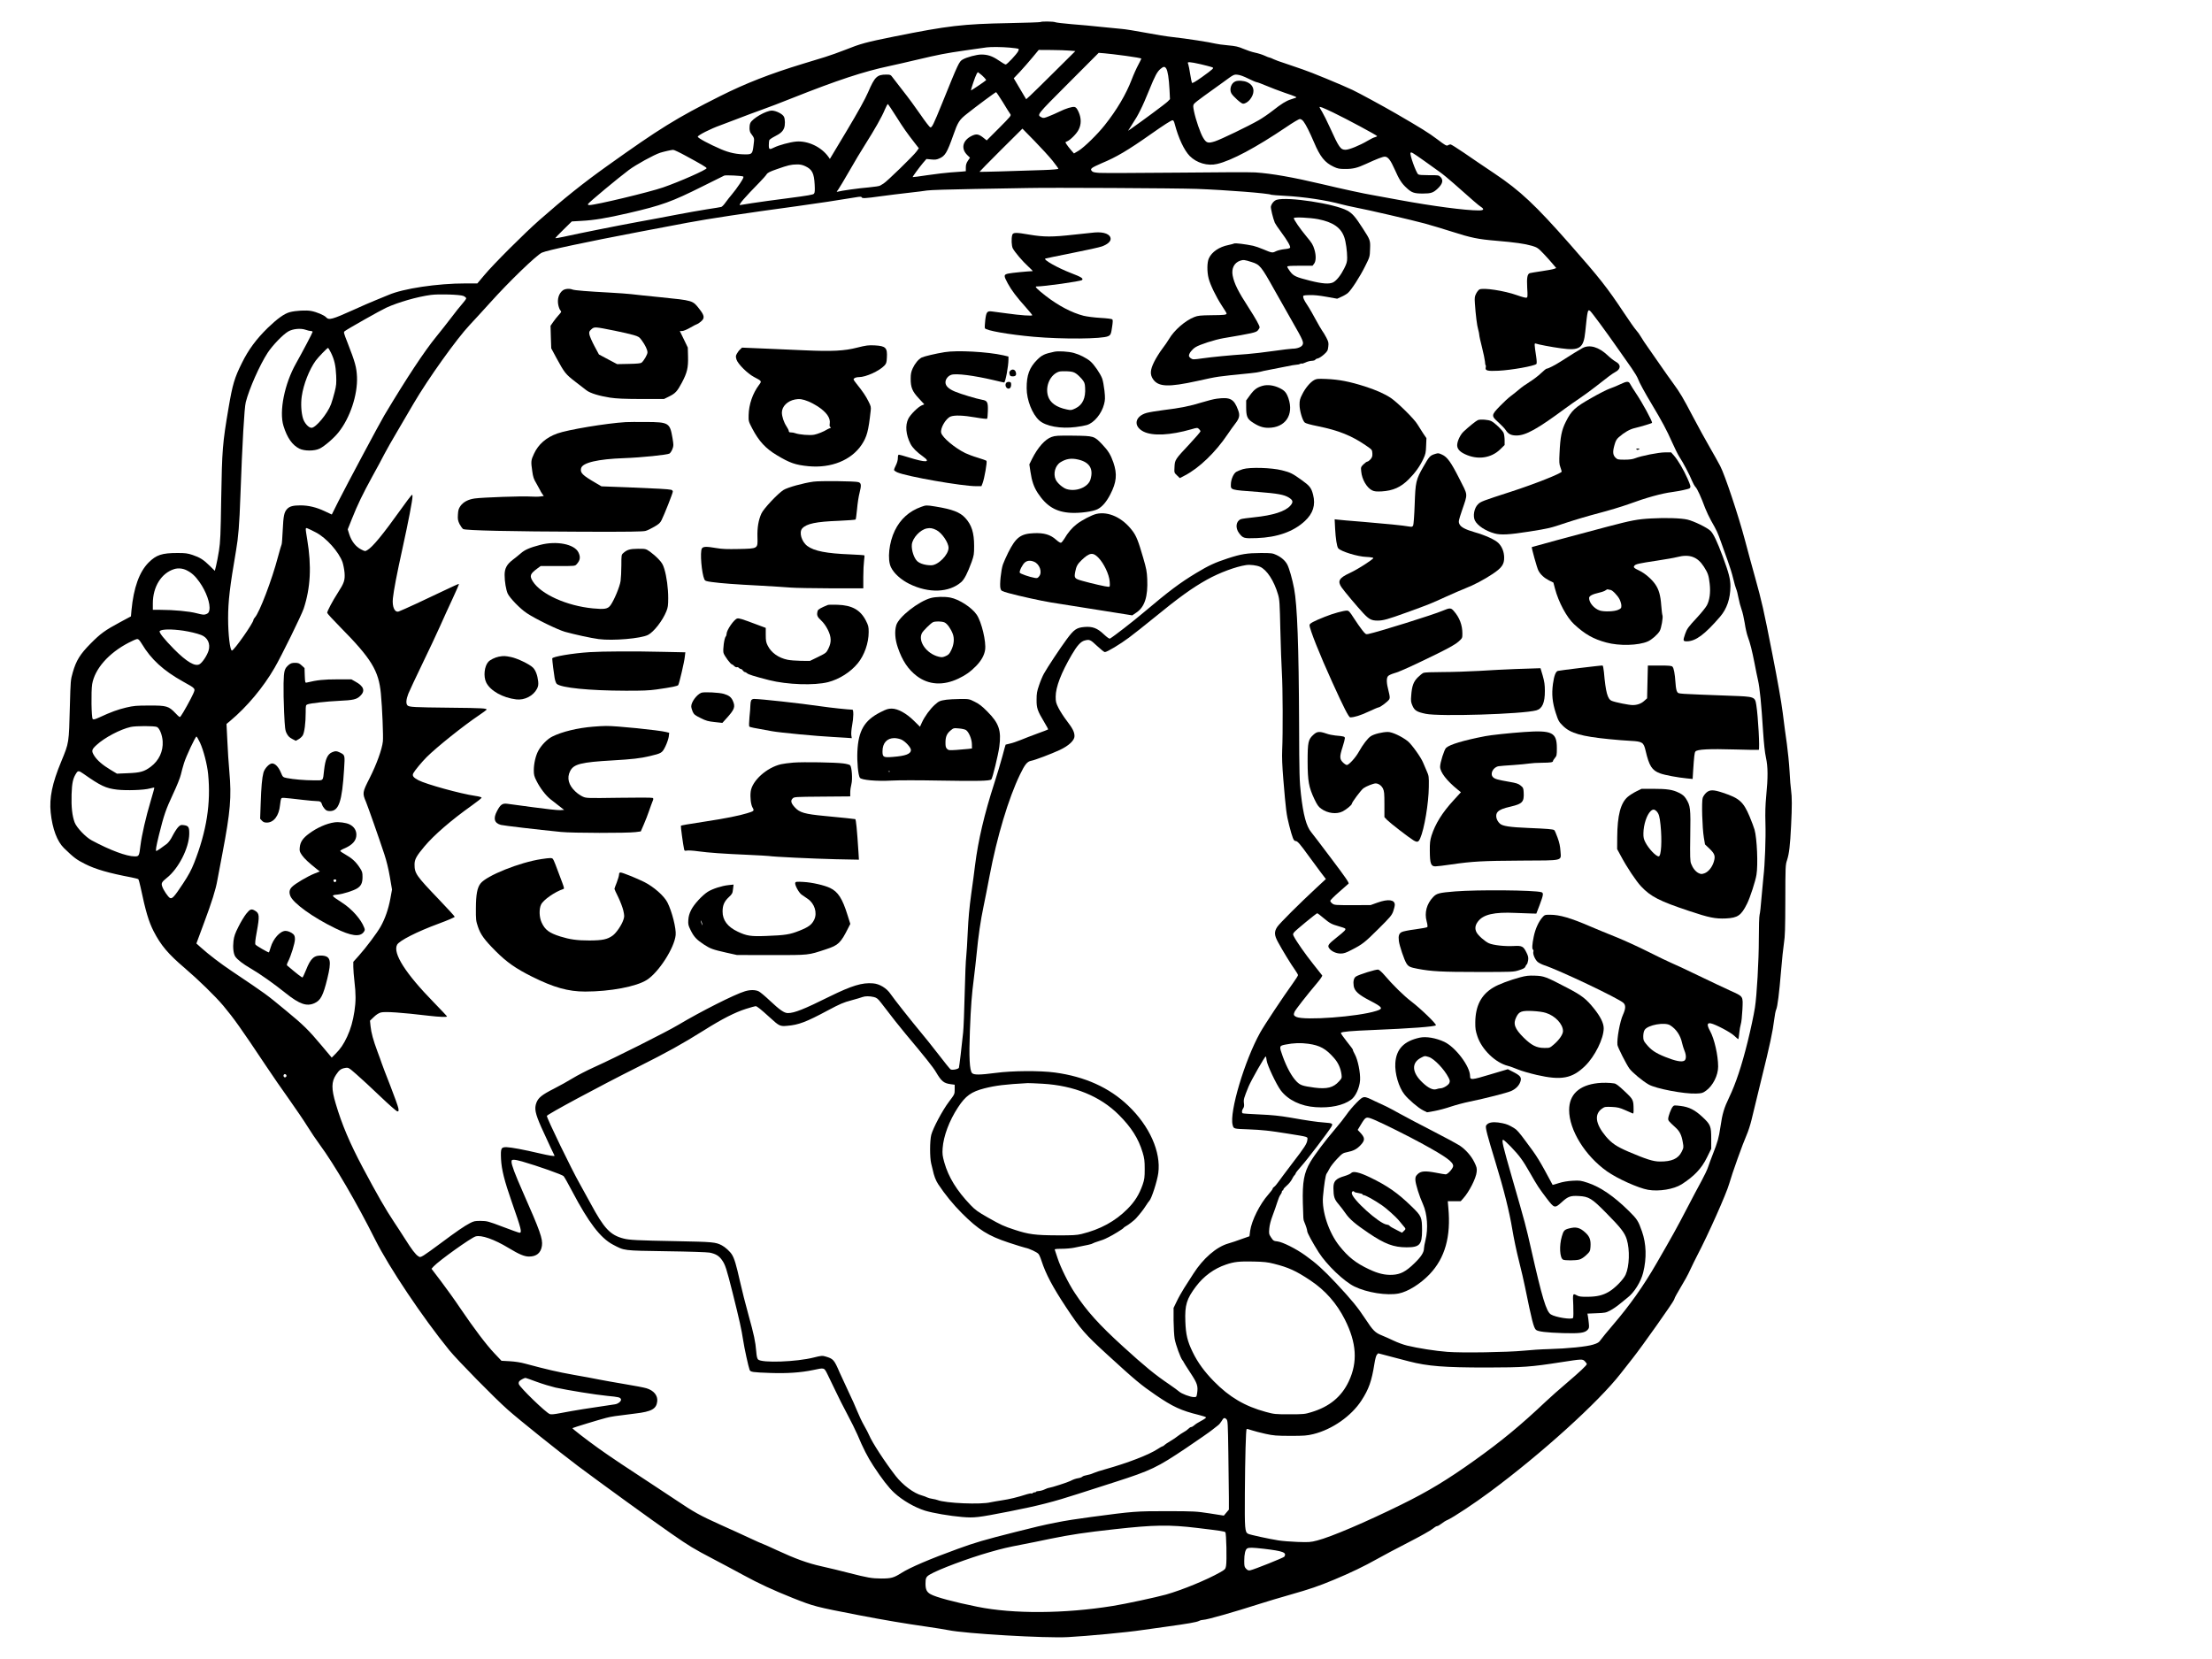<?xml version="1.0" encoding="UTF-8" standalone="yes"?>
<svg version="1.0" xmlns="http://www.w3.org/2000/svg" width="2160pt" height="1620pt" viewBox="0 0 2880 2160" preserveAspectRatio="xMidYMid meet">
  <g transform="translate(0,2160) scale(0.1,-0.1)" fill="#000000" stroke="none">
    <path d="M13547 21313 c-4 -3 -188 -10 -409 -14 -602 -11 -796 -34 -1493 -174
-371 -75 -439 -93 -641 -174 -82 -32 -201 -75 -264 -94 -63 -20 -191 -59 -285
-87 -430 -131 -745 -254 -1080 -422 -568 -285 -787 -421 -1470 -909 -310 -221
-561 -422 -885 -707 -194 -171 -596 -572 -715 -715 l-90 -107 -151 0 c-369 0
-812 -66 -1008 -151 -39 -17 -114 -48 -168 -69 -53 -21 -182 -77 -287 -125
-277 -125 -319 -136 -355 -96 -24 27 -124 69 -193 82 -66 13 -203 5 -279 -15
-72 -19 -161 -83 -288 -205 -148 -145 -251 -283 -336 -456 -97 -195 -122 -279
-174 -585 -79 -465 -85 -544 -96 -1190 -7 -467 -11 -552 -29 -670 -12 -74 -29
-164 -38 -198 l-16 -64 -66 65 c-81 80 -129 110 -225 142 -63 21 -93 25 -194
25 -204 0 -276 -24 -377 -124 -121 -122 -195 -327 -223 -621 l-7 -80 -140 -75
c-199 -107 -255 -148 -385 -279 -137 -138 -188 -221 -232 -374 -29 -100 -29
-110 -38 -437 -13 -496 -10 -475 -113 -726 -118 -284 -156 -472 -137 -662 22
-213 84 -377 173 -464 131 -127 164 -151 275 -207 136 -69 310 -119 606 -175
44 -9 83 -19 87 -23 5 -5 18 -51 29 -103 67 -318 106 -448 170 -574 94 -183
189 -296 404 -479 179 -153 399 -367 504 -492 134 -160 234 -300 547 -770 84
-126 224 -330 312 -452 87 -123 194 -280 237 -350 44 -71 114 -175 157 -233
193 -262 486 -764 724 -1240 182 -363 617 -1012 965 -1440 109 -133 592 -625
761 -774 151 -134 663 -544 915 -734 279 -209 970 -710 1208 -875 249 -173
295 -200 558 -338 117 -61 290 -154 384 -205 203 -111 391 -198 644 -299 283
-112 293 -114 865 -225 321 -62 606 -110 881 -149 116 -17 242 -37 280 -45
219 -46 1269 -107 1559 -91 248 13 786 64 960 91 55 8 197 28 315 44 289 40
400 59 432 76 15 8 40 14 55 14 46 0 400 101 740 210 83 27 255 78 381 114
274 78 376 113 585 200 209 87 392 175 557 268 74 42 257 139 407 216 149 76
291 156 314 176 24 20 50 36 59 36 10 0 35 14 56 31 22 18 59 41 84 51 70 31
352 217 549 364 671 497 1411 1167 1701 1539 47 61 118 151 157 200 122 154
532 734 539 762 4 15 19 47 34 72 117 198 144 247 180 326 23 50 62 128 86
175 144 274 383 811 419 940 36 129 178 525 225 630 21 47 50 137 65 200 15
63 73 304 130 535 108 435 146 613 166 775 6 52 17 109 25 126 18 41 39 210
64 510 11 137 28 296 37 354 14 86 17 186 18 560 1 441 1 457 23 523 27 85 39
184 52 447 13 253 12 376 0 460 -6 36 -15 148 -20 250 -6 102 -22 262 -35 355
-14 94 -38 276 -54 406 -20 155 -67 420 -136 770 -114 581 -134 668 -225 996
-34 120 -92 335 -130 478 -85 321 -263 855 -323 968 -23 45 -86 156 -138 247
-53 91 -148 265 -213 388 -136 259 -170 317 -263 444 -38 51 -109 152 -158
223 -49 72 -121 175 -160 230 -40 55 -85 123 -100 150 -16 28 -43 66 -61 85
-18 19 -91 123 -162 230 -217 327 -316 452 -697 885 -457 519 -651 701 -988
927 -133 89 -312 210 -398 270 -87 59 -164 108 -173 108 -9 0 -25 -5 -35 -12
-16 -10 -35 0 -137 78 -111 84 -218 150 -539 336 -171 99 -483 268 -565 307
-137 65 -549 235 -645 266 -55 18 -111 37 -125 43 -14 6 -68 24 -120 41 -52
16 -114 39 -137 50 -23 12 -47 21 -52 21 -6 0 -35 11 -65 25 -30 14 -87 32
-127 40 -39 8 -107 31 -151 50 -66 28 -99 36 -201 45 -67 6 -140 16 -162 22
-69 18 -393 68 -545 84 -80 8 -246 35 -370 59 -124 23 -263 46 -310 49 -47 4
-166 16 -265 26 -99 11 -270 27 -379 35 -110 9 -208 21 -217 26 -20 10 -182
13 -192 2z m-399 -333 c56 -5 107 -12 112 -15 6 -4 4 -17 -4 -33 -20 -39 -145
-172 -162 -172 -7 0 -49 24 -92 54 -82 56 -143 76 -226 76 -60 0 -191 -35
-242 -65 -47 -28 -55 -44 -264 -561 -118 -291 -136 -326 -157 -322 -10 2 -67
76 -127 164 -61 89 -165 231 -232 315 -66 85 -129 166 -140 181 -17 24 -25 27
-74 27 -121 0 -151 -29 -237 -229 -41 -94 -125 -246 -278 -502 l-220 -367 -19
27 c-92 129 -267 212 -421 199 -78 -7 -225 -47 -285 -77 -61 -31 -70 -28 -70
29 0 27 3 57 6 66 4 9 36 31 73 50 72 36 104 65 120 108 15 38 14 116 -2 147
-18 37 -103 79 -157 80 -77 0 -255 -103 -281 -162 -16 -39 -13 -106 5 -131 51
-70 49 -61 37 -159 -13 -109 -20 -118 -102 -118 -114 0 -211 20 -319 66 -154
66 -305 147 -305 164 0 19 170 105 295 149 52 19 160 60 240 91 80 31 213 81
295 110 83 29 263 98 400 153 587 233 926 345 1264 417 80 17 237 53 350 80
306 72 373 85 641 124 135 19 259 37 275 39 59 8 202 6 303 -3z m780 -39 l73
-6 -268 -266 c-147 -146 -291 -288 -320 -314 l-52 -47 -26 43 c-15 24 -51 86
-81 137 l-55 93 80 84 c43 47 117 130 162 185 l83 100 166 -1 c91 -1 198 -4
238 -8z m730 -68 c111 -15 202 -31 202 -36 0 -4 -18 -40 -39 -80 -22 -40 -61
-126 -86 -192 -74 -193 -195 -398 -352 -595 -93 -118 -267 -288 -339 -332
l-61 -36 -40 46 c-22 26 -48 59 -57 74 -18 27 -18 28 6 37 42 16 126 100 152
153 36 71 35 149 0 229 -20 44 -33 61 -52 66 -30 7 -115 -19 -202 -62 -36 -18
-96 -44 -134 -59 -60 -24 -72 -26 -93 -15 -65 35 -75 22 348 446 l394 395 75
-6 c41 -3 166 -18 278 -33z m970 -108 c59 -14 122 -30 140 -36 33 -11 33 -11
15 -31 -10 -11 -72 -58 -137 -104 -85 -60 -122 -81 -127 -72 -4 7 -14 58 -23
114 -8 56 -20 113 -25 128 -10 24 -9 26 19 26 17 0 79 -11 138 -25z m-444 -57
c20 -31 35 -127 43 -276 l6 -123 -29 -30 c-23 -25 -331 -253 -483 -359 l-34
-23 36 56 c76 119 86 136 127 218 24 46 74 160 111 253 78 192 105 243 150
280 38 32 54 33 73 4z m-2370 -117 c16 -17 28 -33 25 -35 -19 -18 -193 -135
-196 -133 -6 6 57 189 73 215 l15 23 27 -20 c15 -10 40 -33 56 -50z m3440 -15
c51 -25 100 -46 108 -46 9 0 65 -21 124 -46 59 -25 166 -66 238 -91 151 -51
168 -59 146 -66 -8 -3 -37 -12 -63 -21 -63 -20 -121 -56 -238 -148 -52 -41
-133 -96 -180 -123 -134 -77 -492 -250 -570 -275 -91 -29 -113 -23 -155 48
-36 60 -95 232 -118 342 -13 65 -13 78 -1 96 8 12 67 59 132 105 65 46 179
128 253 182 133 98 136 99 183 94 30 -2 83 -22 141 -51z m-3196 -308 c44 -73
87 -142 96 -153 14 -19 7 -28 -146 -182 l-161 -161 -49 39 c-58 45 -89 49
-150 18 -116 -59 -139 -165 -54 -248 l35 -34 -27 -40 c-20 -30 -27 -53 -27
-88 l0 -48 -50 -5 c-27 -3 -95 -8 -150 -11 -55 -4 -187 -19 -295 -35 -107 -16
-196 -28 -197 -26 -4 4 84 124 134 184 l45 52 62 -6 c51 -5 71 -3 108 14 74
32 100 77 179 300 60 172 78 201 178 280 123 98 371 282 380 282 4 0 44 -60
89 -132z m-1389 -186 c95 -151 139 -213 245 -349 l49 -63 -29 -41 c-37 -53
-394 -400 -431 -419 -15 -8 -35 -20 -43 -26 -8 -7 -76 -17 -150 -24 -126 -10
-361 -43 -404 -56 -16 -5 -15 -2 7 27 14 19 78 126 143 239 64 113 159 271
210 351 124 196 216 358 254 451 18 43 36 75 41 73 4 -3 53 -76 108 -163z
m5691 52 c167 -80 569 -296 570 -306 0 -4 -12 -10 -27 -14 -16 -3 -58 -24 -95
-46 -103 -61 -242 -118 -289 -118 -65 0 -84 26 -206 295 -35 77 -79 165 -98
197 -19 31 -35 59 -35 63 0 11 42 -5 180 -71z m-388 -116 c32 -43 77 -132 137
-272 79 -187 140 -263 255 -317 53 -25 73 -29 152 -29 101 0 155 13 270 66
141 65 216 94 244 94 41 0 75 -44 130 -168 57 -130 90 -181 155 -240 65 -61
98 -72 210 -72 106 0 136 10 193 64 65 61 78 111 37 152 -24 23 -29 24 -150
23 -82 0 -131 3 -140 11 -29 24 -113 259 -100 280 9 14 24 4 179 -105 72 -52
163 -116 201 -144 39 -27 120 -94 181 -148 242 -215 327 -289 355 -306 48 -31
38 -47 -29 -47 -174 0 -604 57 -1027 135 -159 30 -319 59 -355 65 -95 15 -413
84 -655 142 -386 91 -653 138 -870 153 -49 4 -508 3 -1020 -3 -511 -5 -967 -6
-1013 -3 -67 5 -86 10 -98 26 -13 17 -12 21 4 37 10 10 67 38 126 63 189 78
340 167 641 379 169 119 261 178 281 180 12 1 20 -14 29 -49 49 -185 122 -341
195 -416 90 -91 232 -133 356 -104 188 43 508 215 901 480 86 59 164 105 177
105 15 0 33 -12 48 -32z m-3269 -509 c42 -53 77 -101 77 -106 0 -6 -75 -13
-192 -17 -430 -15 -832 -26 -835 -23 -1 2 124 129 278 283 l281 279 157 -160
c86 -88 191 -203 234 -256z m-4774 62 c194 -105 271 -150 271 -161 0 -20 -349
-175 -566 -250 -178 -62 -880 -230 -959 -230 -17 0 -23 4 -19 14 7 18 395 341
532 443 94 70 325 197 407 224 48 15 143 37 169 38 11 1 85 -34 165 -78z
m1556 -135 c89 -42 114 -90 122 -240 4 -76 2 -105 -9 -118 -10 -13 -79 -25
-333 -58 -176 -22 -389 -52 -473 -65 -84 -14 -155 -25 -157 -25 -25 0 61 99
257 299 40 41 80 86 89 101 13 21 42 36 135 68 145 51 182 60 259 61 44 1 74
-6 110 -23z m-809 -134 c10 -6 0 -28 -42 -92 -31 -47 -78 -110 -104 -140 -26
-30 -63 -78 -84 -107 -20 -29 -45 -54 -54 -57 -9 -3 -93 -17 -187 -31 -93 -15
-271 -46 -395 -70 -124 -24 -350 -67 -502 -94 -272 -50 -759 -147 -970 -194
-60 -13 -108 -21 -108 -17 0 3 48 54 108 112 l107 105 120 7 c166 8 329 35
615 101 436 101 565 147 970 350 146 73 272 135 280 139 19 8 229 -2 246 -12z
m5899 -161 c395 -15 946 -58 977 -77 3 -2 86 -9 182 -14 245 -13 536 -57 731
-110 39 -11 118 -28 177 -40 161 -30 743 -165 908 -210 80 -22 237 -69 350
-105 255 -82 345 -100 585 -120 238 -20 370 -39 463 -66 67 -21 77 -27 150
-103 42 -45 97 -105 120 -134 l44 -52 -29 -11 c-15 -6 -89 -19 -163 -30 -74
-11 -142 -22 -151 -25 -33 -10 -42 -58 -35 -189 7 -110 6 -126 -9 -131 -8 -4
-64 11 -122 32 -169 60 -442 101 -492 75 -11 -7 -31 -31 -42 -54 -19 -36 -21
-53 -16 -127 10 -149 28 -294 43 -341 7 -26 14 -57 14 -70 0 -13 16 -86 36
-163 19 -76 36 -158 38 -182 1 -24 5 -47 9 -50 4 -4 4 -17 1 -30 -10 -39 24
-48 166 -41 173 9 464 61 494 88 6 5 5 42 -3 96 -25 164 -25 177 -6 170 31
-12 209 -46 330 -62 242 -34 294 2 315 215 29 283 32 297 65 270 21 -18 210
-274 350 -475 65 -93 150 -215 189 -269 38 -55 76 -118 83 -140 16 -45 87
-176 182 -334 127 -211 195 -339 258 -482 35 -79 79 -169 99 -199 47 -70 137
-241 164 -311 12 -30 32 -66 45 -80 25 -26 75 -136 126 -275 17 -44 52 -118
78 -165 73 -127 86 -156 130 -281 22 -63 60 -168 84 -235 25 -67 58 -172 73
-235 15 -63 33 -126 40 -140 7 -14 20 -65 29 -113 9 -48 27 -116 40 -151 13
-34 31 -114 41 -176 9 -63 27 -143 40 -178 31 -83 56 -182 89 -351 14 -74 34
-173 45 -220 22 -97 43 -308 65 -660 11 -163 23 -278 38 -345 26 -119 27 -256
3 -500 -11 -117 -14 -213 -10 -355 6 -191 -7 -540 -26 -696 -5 -43 -16 -164
-25 -269 -8 -104 -19 -206 -25 -225 -6 -20 -10 -157 -10 -318 0 -276 -26 -736
-51 -892 -15 -97 -56 -287 -95 -445 -78 -315 -155 -544 -239 -720 -68 -141
-90 -214 -115 -387 -22 -147 -35 -193 -99 -356 -21 -53 -48 -126 -60 -162 -11
-36 -51 -119 -87 -185 -36 -66 -125 -232 -196 -370 -125 -241 -188 -354 -388
-700 -173 -300 -348 -547 -569 -805 -73 -85 -145 -173 -160 -195 -22 -33 -37
-42 -97 -61 -84 -27 -330 -52 -579 -59 -93 -2 -242 -12 -330 -21 -205 -20
-801 -30 -990 -15 -150 11 -387 48 -525 82 -47 11 -125 40 -175 64 -49 23
-119 55 -155 69 -86 35 -114 63 -213 214 -99 151 -182 252 -385 469 -163 173
-253 255 -397 358 -121 87 -295 174 -362 182 -49 5 -55 9 -83 51 -28 43 -30
49 -24 116 4 47 19 105 44 171 21 55 48 133 60 172 12 40 30 84 41 97 10 13
19 31 19 40 0 9 5 16 10 16 6 0 10 6 10 14 0 7 20 30 44 50 24 20 54 56 66 80
11 24 28 50 36 56 7 7 14 18 14 24 0 6 34 49 76 96 75 83 347 441 387 508 26
44 18 49 -92 57 -103 8 -207 23 -446 65 -137 23 -231 33 -393 40 -117 5 -217
12 -222 15 -15 9 -12 38 6 64 12 17 15 35 10 69 -6 47 -1 65 61 217 35 83 213
396 223 390 4 -2 9 -26 12 -53 6 -57 125 -310 183 -388 95 -126 263 -207 455
-219 191 -13 358 22 461 97 59 42 110 154 117 253 6 97 -29 269 -69 340 -16
28 -27 54 -24 56 2 3 -33 52 -80 109 -46 58 -81 108 -76 113 15 15 132 25 401
36 513 21 817 44 835 62 13 13 -194 214 -321 311 -96 73 -243 217 -352 346
-29 34 -64 65 -77 68 -26 6 -255 -65 -292 -91 -27 -19 -37 -63 -28 -122 10
-66 64 -115 212 -191 167 -87 178 -104 82 -134 -240 -76 -934 -127 -1041 -78
-34 16 -39 29 -23 66 12 28 152 208 298 381 38 45 66 87 62 93 -3 5 -55 70
-114 144 -103 129 -220 296 -254 362 -16 30 -15 33 4 58 21 26 288 246 300
246 4 0 39 -27 78 -60 86 -72 107 -83 202 -110 40 -11 77 -24 82 -29 14 -14
-3 -32 -110 -117 -111 -88 -123 -106 -96 -142 29 -39 91 -67 148 -67 41 0 69
9 145 49 142 73 170 96 351 276 147 146 169 172 188 223 11 32 21 71 21 87 0
67 -87 78 -226 28 l-89 -32 -235 -1 c-220 0 -237 1 -262 20 -15 11 -28 27 -28
36 0 9 51 60 113 114 61 54 118 104 125 110 10 9 -36 77 -224 326 -130 173
-248 328 -262 344 -63 75 -104 226 -134 495 -19 168 -22 251 -24 915 -4 1013
-24 1549 -65 1762 -24 126 -63 262 -88 311 -27 52 -77 96 -141 126 -51 24 -65
26 -205 26 -178 -1 -256 -13 -430 -70 -167 -55 -246 -91 -410 -190 -209 -126
-355 -235 -685 -514 -137 -116 -388 -311 -438 -340 -8 -5 -37 15 -81 56 -84
80 -147 104 -252 95 -102 -9 -136 -32 -230 -159 -87 -118 -249 -362 -297 -448
-17 -30 -46 -98 -63 -150 -28 -80 -33 -110 -33 -190 -1 -109 11 -144 101 -294
30 -49 52 -91 49 -93 -3 -3 -65 -27 -138 -53 -73 -27 -171 -64 -218 -84 -47
-19 -110 -41 -140 -47 -30 -7 -56 -13 -57 -14 -2 -1 -20 -69 -42 -151 -22 -82
-69 -240 -105 -350 -130 -403 -210 -742 -251 -1069 -8 -71 -31 -240 -50 -375
-24 -174 -37 -316 -45 -490 -6 -135 -15 -281 -20 -325 -6 -44 -15 -260 -20
-480 -5 -219 -14 -447 -20 -505 -17 -171 -50 -444 -55 -461 -6 -19 -86 -35
-109 -22 -7 4 -78 91 -156 193 -79 102 -186 237 -240 300 -111 133 -347 431
-384 487 -51 77 -145 134 -230 140 -141 12 -277 -30 -564 -171 -336 -167 -461
-216 -544 -216 -48 0 -105 40 -234 161 -61 58 -127 113 -146 122 -45 21 -109
22 -179 1 -132 -39 -572 -261 -869 -438 -152 -91 -816 -425 -1100 -553 -91
-41 -214 -105 -273 -141 -60 -37 -171 -99 -248 -138 -154 -78 -200 -116 -225
-180 -29 -77 -17 -139 65 -324 41 -91 96 -210 122 -265 27 -54 49 -100 49
-102 0 -10 -67 1 -197 31 -199 47 -366 78 -425 80 -75 2 -81 -12 -75 -154 7
-138 43 -282 142 -565 121 -345 134 -395 99 -395 -9 0 -107 35 -217 77 -192
73 -206 76 -287 77 -75 1 -92 -3 -140 -28 -75 -39 -174 -107 -382 -262 -97
-73 -197 -144 -222 -159 -43 -25 -48 -26 -70 -11 -37 23 -86 88 -176 231 -46
72 -108 168 -140 215 -111 167 -213 344 -408 710 -168 317 -271 559 -351 830
-58 194 -57 286 4 377 41 62 65 80 121 89 41 6 43 5 145 -84 57 -49 196 -178
309 -286 115 -110 213 -196 224 -196 16 0 18 5 12 42 -4 23 -51 155 -105 293
-54 137 -104 268 -111 290 -7 22 -32 92 -56 155 -55 148 -81 243 -90 331 l-7
70 50 48 c33 32 64 51 92 59 57 14 263 0 626 -43 136 -16 235 -19 235 -9 0 4
-78 86 -172 183 -368 376 -537 641 -478 751 29 53 258 170 543 275 114 42 207
82 207 89 0 6 -95 110 -211 231 -292 305 -312 334 -312 451 0 65 25 110 129
234 124 148 351 344 613 530 72 51 131 98 131 104 0 7 -33 17 -84 24 -192 28
-640 152 -739 204 -67 36 -83 58 -66 91 19 36 111 147 175 211 132 131 481
410 681 544 50 34 94 66 97 71 12 19 -54 23 -474 27 -475 5 -533 8 -555 30
-22 23 -18 77 11 152 15 37 96 210 180 384 85 175 190 398 233 495 43 98 118
261 165 362 47 101 84 186 81 189 -2 3 -100 -42 -217 -98 -196 -95 -512 -241
-564 -260 -54 -21 -91 57 -79 170 11 103 50 310 125 650 77 350 130 626 130
673 0 31 0 31 -19 12 -11 -11 -68 -87 -127 -170 -245 -342 -373 -497 -442
-537 -29 -18 -31 -17 -83 10 -68 35 -122 105 -151 193 l-21 67 53 133 c76 191
141 325 268 557 62 111 132 242 156 290 25 48 102 185 173 304 70 120 164 279
208 355 188 321 560 842 730 1022 55 59 173 187 262 286 252 281 608 624 679
656 68 31 577 139 1264 270 206 39 491 93 633 120 253 48 772 127 1418 214
288 40 528 76 768 116 57 10 76 10 79 1 5 -17 47 -15 248 13 98 13 262 34 364
45 102 11 210 25 240 30 30 6 312 15 625 20 314 6 620 11 680 12 287 7 1943
-2 2200 -11z m-9542 -1394 c20 -9 37 -23 37 -31 0 -8 -22 -38 -48 -68 -27 -29
-94 -114 -150 -188 -57 -74 -142 -183 -190 -241 -157 -192 -386 -538 -679
-1028 -62 -104 -494 -914 -598 -1120 l-85 -170 -92 43 c-110 52 -212 76 -317
76 -95 0 -140 -12 -173 -47 -39 -43 -48 -87 -57 -276 -4 -96 -11 -179 -14
-184 -4 -6 -25 -80 -48 -164 -78 -298 -241 -725 -300 -788 -10 -11 -19 -25
-19 -32 0 -38 -253 -399 -280 -399 -25 0 -50 207 -50 420 0 221 22 409 103
880 30 173 44 340 57 715 25 690 51 1147 70 1219 44 174 181 483 285 643 63
96 198 237 269 278 59 34 161 44 226 21 25 -9 55 -16 68 -16 12 0 22 -5 22
-11 0 -11 -130 -258 -215 -409 -151 -267 -223 -626 -164 -816 48 -155 115
-250 208 -296 65 -32 195 -32 263 1 63 31 187 137 247 214 149 187 249 488
239 721 -6 124 -24 190 -122 441 -54 138 -55 140 -35 155 38 29 464 270 539
304 158 72 402 142 580 166 103 14 378 5 423 -13z m-1724 -739 c45 -92 62
-169 68 -298 4 -100 2 -128 -20 -215 -14 -55 -35 -126 -47 -158 -47 -124 -198
-307 -254 -307 -38 0 -92 60 -111 122 -23 76 -30 192 -16 289 22 155 99 350
182 464 35 47 149 165 160 165 4 0 21 -28 38 -62z m-195 -2341 c134 -69 299
-254 346 -388 10 -31 22 -92 26 -135 7 -98 -4 -133 -88 -263 -69 -107 -138
-238 -138 -260 0 -8 76 -91 169 -185 406 -411 502 -568 530 -866 18 -185 33
-561 26 -623 -11 -104 -83 -301 -172 -477 -95 -187 -97 -195 -47 -313 27 -66
167 -464 239 -682 27 -82 54 -191 71 -293 l28 -164 -22 -120 c-25 -134 -68
-259 -126 -362 -47 -83 -189 -273 -285 -380 l-71 -79 0 -66 c0 -36 7 -122 15
-191 19 -159 19 -259 0 -385 -20 -132 -49 -232 -95 -332 -47 -100 -86 -158
-151 -223 l-50 -50 -131 156 c-170 203 -237 269 -462 454 -273 225 -243 203
-708 516 -144 96 -302 217 -402 307 l-59 53 100 270 c101 270 152 433 173 554
6 36 36 193 66 349 104 546 120 734 90 1066 -9 99 -21 279 -26 400 l-11 219
48 40 c220 184 432 438 578 691 93 160 350 685 379 771 89 270 104 551 46 899
-26 160 -26 157 7 144 15 -5 63 -29 107 -52z m12291 -446 c90 -40 183 -183
235 -361 20 -68 22 -109 30 -460 5 -212 14 -464 20 -560 12 -191 14 -797 4
-1005 -4 -94 0 -201 15 -385 33 -397 40 -456 76 -596 43 -166 58 -204 83 -204
25 0 55 -34 172 -196 52 -71 123 -167 158 -214 l65 -85 -124 -115 c-222 -206
-481 -464 -510 -509 -41 -63 -38 -108 10 -196 54 -101 175 -299 222 -363 21
-30 39 -61 39 -68 0 -7 -28 -53 -63 -101 -134 -186 -377 -552 -430 -648 -203
-364 -403 -1038 -358 -1202 14 -51 9 -50 206 -57 180 -7 272 -17 515 -56 273
-44 256 -39 252 -80 -5 -50 -32 -93 -200 -311 -81 -107 -163 -216 -181 -242
-18 -26 -41 -53 -52 -60 -10 -6 -19 -17 -19 -24 0 -7 -25 -40 -56 -75 -111
-125 -217 -337 -237 -473 l-9 -71 -102 -36 c-55 -21 -134 -47 -173 -58 -155
-44 -328 -194 -455 -393 -35 -54 -89 -138 -120 -187 -31 -49 -75 -127 -97
-174 l-41 -85 0 -163 c1 -91 7 -196 14 -239 14 -78 77 -251 102 -280 8 -8 14
-18 14 -22 0 -3 39 -65 87 -138 93 -141 104 -174 89 -273 -7 -44 -9 -46 -41
-46 -47 0 -161 43 -194 73 -14 13 -71 54 -126 92 -189 128 -317 233 -606 496
-310 282 -472 462 -627 698 -79 119 -182 327 -221 446 -16 50 -32 98 -36 108
-7 15 1 17 86 18 52 0 126 6 164 14 179 35 231 47 240 55 6 5 42 18 80 30 39
12 77 26 85 31 8 5 29 15 45 22 46 21 190 109 193 119 2 5 16 15 31 23 30 15
107 75 131 101 52 58 98 116 128 164 19 30 40 60 46 65 28 25 103 256 117 362
37 275 -114 613 -392 878 -246 235 -563 378 -954 431 -192 26 -557 24 -770 -5
-207 -27 -286 -28 -309 -2 -32 35 -41 209 -28 546 13 335 24 470 52 690 11 83
26 222 35 310 23 240 52 439 91 624 19 91 55 272 79 401 95 502 246 1007 395
1315 64 133 94 170 146 180 51 9 263 90 371 140 118 55 193 125 193 180 0 53
-23 100 -100 200 -38 49 -86 124 -107 165 -34 67 -38 83 -38 150 0 124 71 309
210 547 68 116 116 170 165 183 65 18 76 13 164 -70 47 -44 92 -80 101 -80 29
0 200 103 315 189 63 47 201 156 305 241 344 281 512 403 711 514 162 90 374
169 509 189 49 8 137 -3 180 -22z m-13975 -46 c66 -33 112 -75 165 -150 90
-125 147 -286 131 -369 -6 -30 -14 -40 -39 -51 -29 -12 -43 -11 -125 10 -96
26 -301 45 -474 45 l-98 0 0 83 c0 218 111 396 280 448 51 15 110 9 160 -16z
m-45 -786 c85 -13 175 -34 233 -56 86 -32 125 -116 97 -206 -20 -63 -80 -154
-117 -175 -58 -34 -168 31 -331 195 -131 133 -202 222 -187 237 25 25 154 27
305 5z m-539 -171 c122 -204 282 -350 539 -493 165 -92 162 -87 129 -161 -26
-60 -133 -253 -160 -288 -13 -19 -16 -17 -69 38 -89 93 -115 101 -340 100
-169 0 -202 -3 -302 -26 -109 -26 -198 -58 -351 -129 -57 -26 -75 -30 -85 -20
-17 17 -22 359 -7 453 34 199 213 404 475 540 49 26 100 48 112 48 16 0 31
-16 59 -62z m197 -1083 c34 -15 70 -104 75 -187 8 -130 -48 -250 -154 -330
-85 -64 -137 -79 -300 -85 l-141 -6 -85 51 c-103 62 -172 122 -210 181 -40 64
-37 81 30 142 104 96 309 204 444 234 66 15 306 15 341 0z m561 -204 c45 -97
94 -284 106 -411 37 -378 -20 -741 -181 -1152 -39 -98 -72 -160 -148 -275
-113 -171 -140 -200 -169 -184 -24 13 -85 103 -100 149 -15 43 -6 59 60 112
153 121 289 389 292 572 1 90 -9 107 -73 115 -37 5 -44 2 -74 -29 -17 -19 -49
-69 -70 -110 -23 -47 -52 -86 -75 -105 -47 -37 -129 -93 -136 -93 -13 0 -4 54
33 206 66 265 89 331 181 529 52 110 96 220 105 260 9 39 27 106 41 150 28 90
148 345 162 345 5 0 25 -35 46 -79z m-1518 -405 c223 -157 292 -190 439 -207
121 -14 351 -6 425 15 30 8 56 13 59 11 2 -3 -19 -82 -48 -177 -61 -204 -115
-439 -132 -575 -17 -140 -19 -143 -76 -143 -104 0 -318 79 -558 208 -78 41
-198 167 -223 234 -32 85 -45 202 -40 365 5 151 18 211 63 279 21 32 34 30 91
-10z m10291 -2907 c38 -10 53 -22 92 -72 155 -203 236 -305 320 -406 248 -295
362 -438 397 -499 71 -120 101 -146 192 -158 l52 -7 0 -61 c0 -62 -1 -63 -75
-161 -84 -111 -206 -341 -230 -430 -20 -78 -20 -296 -1 -374 8 -31 17 -67 20
-81 16 -78 39 -139 72 -189 88 -133 195 -264 308 -377 216 -216 341 -294 610
-383 100 -33 197 -63 216 -67 50 -9 152 -57 171 -80 9 -10 27 -50 39 -89 56
-172 144 -339 320 -605 190 -287 244 -349 539 -619 357 -327 436 -393 626
-523 223 -153 333 -204 563 -260 52 -13 94 -27 95 -33 1 -5 -28 -26 -65 -45
-37 -19 -77 -45 -90 -58 -14 -12 -31 -22 -39 -22 -9 0 -26 -11 -38 -24 -12
-13 -39 -32 -59 -42 -20 -11 -54 -33 -74 -49 -20 -17 -66 -48 -102 -69 -36
-21 -71 -45 -77 -52 -6 -8 -16 -14 -22 -14 -5 0 -34 -16 -64 -36 -114 -75
-388 -181 -684 -264 -63 -17 -132 -40 -154 -50 -22 -11 -60 -22 -85 -26 -25
-4 -51 -13 -58 -20 -7 -7 -29 -16 -50 -19 -36 -6 -68 -17 -106 -37 -31 -17
-253 -88 -272 -88 -10 0 -37 -9 -61 -21 -24 -12 -59 -21 -78 -22 -19 -1 -35
-5 -35 -9 0 -4 -9 -8 -19 -8 -11 0 -23 -5 -26 -10 -4 -6 -10 -8 -16 -5 -5 3
-30 -1 -56 -9 -128 -41 -228 -65 -328 -80 -60 -9 -126 -21 -145 -25 -128 -33
-591 -13 -695 29 -11 5 -40 11 -64 15 -24 3 -56 12 -70 19 -14 8 -45 19 -67
25 -106 28 -249 135 -342 254 -139 179 -307 437 -346 531 -9 22 -38 78 -65
125 -27 47 -67 131 -89 186 -22 55 -72 168 -112 250 -39 83 -92 197 -117 253
-74 172 -83 181 -189 212 -37 11 -54 9 -147 -14 -226 -58 -679 -74 -727 -26
-12 12 -19 42 -24 106 -11 129 -28 211 -101 474 -36 129 -86 326 -111 438 -49
218 -72 295 -104 347 -25 41 -88 98 -132 121 -80 42 -119 45 -578 54 -533 10
-627 15 -703 35 -172 45 -252 130 -427 455 -40 74 -104 190 -142 258 -105 184
-428 851 -428 883 0 18 674 381 1185 637 390 196 567 294 860 477 238 150 406
235 548 280 61 19 117 35 125 35 17 0 63 -36 187 -149 120 -110 131 -115 223
-107 150 12 249 50 527 199 161 86 207 106 310 133 66 18 131 37 145 43 34 13
92 13 147 0z m5658 -609 c151 -21 229 -65 334 -185 54 -61 86 -132 97 -213 6
-47 4 -51 -32 -91 -73 -82 -157 -103 -319 -82 -160 22 -185 31 -235 81 -62 64
-126 181 -178 323 -49 136 -48 140 31 156 112 22 200 25 302 11z m-13305 -415
c0 -19 -20 -29 -32 -17 -15 15 -2 43 17 36 8 -3 15 -12 15 -19z m9843 -105
c412 -24 750 -162 993 -404 164 -164 256 -308 311 -491 23 -77 27 -108 27
-215 0 -111 -3 -134 -27 -205 -45 -128 -102 -220 -197 -315 -160 -161 -354
-267 -600 -327 -63 -15 -114 -18 -320 -17 -280 1 -369 13 -545 71 -153 50
-179 63 -353 161 -130 74 -165 99 -225 162 -181 189 -288 364 -342 555 -24 86
-27 111 -22 185 11 157 86 359 200 532 98 150 173 204 345 248 148 37 268 52
562 68 14 1 101 -3 193 -8z m-6779 -1011 c208 -60 525 -172 544 -192 11 -12
62 -103 114 -202 211 -401 366 -604 527 -689 156 -82 126 -78 696 -87 301 -4
532 -12 565 -18 78 -16 120 -41 158 -94 45 -62 61 -113 142 -435 88 -352 114
-470 135 -607 16 -108 69 -349 85 -391 11 -28 40 -32 277 -40 214 -7 390 5
548 38 154 32 143 36 192 -62 24 -47 70 -143 104 -215 33 -71 100 -204 149
-295 49 -91 109 -213 134 -270 74 -177 132 -290 207 -405 106 -163 200 -285
271 -350 107 -99 268 -192 403 -234 98 -30 323 -69 481 -82 163 -13 199 -9
614 72 381 75 576 125 900 230 140 45 356 115 480 154 466 150 544 187 924
442 160 108 314 215 341 238 28 23 61 49 74 58 13 9 33 33 45 53 26 46 39 51
64 26 18 -18 19 -45 25 -448 4 -236 7 -496 7 -579 l0 -150 -33 -39 -33 -39
-185 29 c-177 27 -197 28 -554 29 -406 0 -435 -2 -990 -76 -368 -49 -553 -85
-979 -194 -416 -105 -532 -139 -759 -222 -355 -129 -619 -241 -733 -314 -98
-62 -133 -71 -260 -71 -125 1 -176 10 -419 72 -104 27 -264 66 -355 86 -182
40 -347 100 -588 212 -81 38 -158 72 -172 77 -14 4 -95 40 -180 80 -85 40
-257 118 -382 174 -266 120 -343 163 -576 320 -95 64 -221 147 -280 185 -333
217 -591 389 -734 492 -164 118 -341 255 -335 260 6 6 364 115 437 133 74 19
110 24 379 57 215 25 277 60 288 158 9 77 -45 142 -140 171 -29 9 -158 34
-287 55 -129 22 -279 48 -332 59 -53 11 -202 39 -330 61 -211 38 -345 69 -628
145 -60 17 -135 28 -203 32 l-108 6 -91 96 c-107 113 -264 321 -444 586 -70
105 -184 263 -252 353 l-124 163 28 31 c74 78 484 371 546 390 74 22 243 -37
431 -151 137 -83 205 -111 265 -111 98 0 155 48 168 141 12 90 -23 189 -246
694 -107 243 -150 357 -150 399 0 22 4 26 31 26 18 0 64 -9 103 -21z m9792
-1333 c188 -47 288 -92 475 -217 196 -131 342 -298 449 -509 153 -304 169
-554 51 -805 -94 -200 -251 -330 -486 -401 -85 -26 -101 -28 -285 -28 -188 0
-199 1 -310 31 -272 74 -473 192 -675 398 -122 124 -212 247 -276 380 -69 141
-90 230 -96 400 -8 214 17 294 138 455 102 135 236 233 390 285 107 37 175 44
359 40 135 -3 184 -8 266 -29z m1514 -1207 c85 -22 196 -51 245 -64 245 -63
456 -80 1015 -80 478 1 566 7 970 70 266 41 274 42 304 12 14 -15 26 -31 26
-37 0 -16 -93 -103 -270 -254 -85 -72 -204 -177 -264 -234 -329 -311 -575
-514 -922 -762 -359 -257 -613 -410 -959 -580 -467 -230 -913 -420 -1094 -467
-89 -23 -108 -24 -256 -19 -88 3 -200 12 -250 20 -125 20 -373 74 -395 86 -42
23 -45 61 -42 530 3 458 13 824 23 834 3 3 32 -3 63 -15 32 -11 113 -32 180
-47 109 -24 142 -26 326 -27 182 0 216 3 300 23 246 61 493 234 625 436 97
149 134 254 170 481 9 58 22 107 32 117 9 10 17 18 17 18 1 0 71 -18 156 -41z
m-11113 -330 c76 -28 186 -61 245 -75 167 -36 519 -93 673 -108 153 -15 170
-19 180 -44 8 -23 -35 -60 -78 -66 -362 -53 -507 -76 -713 -115 -78 -15 -119
-19 -136 -12 -53 20 -388 345 -403 390 -4 13 -1 28 7 38 12 15 63 42 80 43 5
0 70 -23 145 -51z m8603 -1903 c310 -37 352 -44 364 -56 13 -13 21 -374 9
-439 -8 -41 -12 -46 -78 -83 -173 -98 -492 -229 -703 -289 -135 -37 -528 -122
-692 -148 -630 -102 -1296 -106 -1765 -11 -303 61 -540 125 -608 163 -51 28
-67 62 -67 137 0 74 8 91 57 120 115 68 504 213 778 291 172 49 229 62 420 99
83 16 249 49 370 75 258 53 456 83 840 125 514 57 708 60 1075 16z m865 -271
c252 -30 301 -48 267 -103 -9 -13 -390 -166 -443 -177 -22 -5 -34 -1 -54 19
-22 23 -25 33 -25 103 0 90 14 148 38 162 23 14 66 13 217 -4z"/>
    <path d="M16084 20540 c-53 -21 -80 -100 -53 -153 21 -40 129 -137 153 -137
61 0 136 91 136 166 0 51 -28 90 -84 115 -43 19 -116 24 -152 9z"/>
    <path d="M16623 18999 c-33 -10 -66 -47 -76 -87 -5 -21 27 -154 51 -212 6 -14
42 -68 81 -120 82 -111 125 -185 118 -205 -4 -8 -30 -15 -74 -19 -37 -4 -87
-16 -110 -27 -47 -24 -51 -23 -168 26 -44 19 -103 39 -130 45 -100 21 -230 37
-245 30 -8 -4 -42 -13 -75 -20 -121 -24 -218 -90 -256 -174 -24 -52 -25 -174
-3 -260 21 -84 98 -242 172 -355 34 -51 62 -97 62 -102 0 -18 -30 -22 -194
-23 -150 -2 -178 -5 -227 -24 -119 -47 -262 -172 -329 -287 -16 -27 -56 -86
-90 -130 -33 -44 -79 -118 -102 -164 -54 -108 -57 -167 -15 -229 70 -100 200
-105 577 -22 278 61 243 56 685 100 61 6 121 15 135 20 14 5 66 16 115 25 50
9 143 27 209 41 65 14 133 26 150 26 17 0 36 5 43 10 7 5 16 7 21 4 5 -3 26 4
48 14 22 11 58 21 81 22 23 1 44 7 47 13 2 7 17 15 33 18 16 3 52 26 80 51 46
42 51 50 57 102 6 51 3 63 -25 118 -18 34 -42 75 -55 91 -12 17 -50 82 -84
145 -34 63 -74 133 -88 155 -14 22 -36 56 -48 75 -12 19 -24 46 -26 60 -3 25
-2 25 80 28 56 2 128 -5 222 -22 l140 -25 53 24 c29 12 68 35 86 50 45 39 157
211 226 351 59 118 60 120 63 220 5 115 3 120 -95 271 -98 153 -136 196 -203
232 -167 89 -773 182 -917 140z m540 -253 c193 -38 297 -110 340 -237 20 -57
37 -182 37 -264 0 -53 -6 -75 -39 -141 -45 -89 -99 -157 -143 -180 -49 -25
-141 -19 -300 21 -187 47 -218 62 -262 122 -20 26 -36 54 -36 61 0 9 39 12
164 12 l165 0 20 26 c26 33 28 107 5 184 -19 63 -32 85 -99 165 -87 104 -177
234 -169 246 9 15 213 5 317 -15z m-866 -558 c106 -33 124 -55 293 -358 57
-102 161 -285 231 -408 147 -256 158 -282 135 -317 -17 -26 -70 -45 -129 -45
-21 0 -133 -14 -248 -30 -115 -17 -269 -34 -342 -40 -225 -15 -457 -38 -584
-56 -114 -16 -123 -16 -147 0 -14 9 -26 24 -26 34 0 31 39 82 86 112 56 35
249 97 364 117 374 63 424 74 447 101 13 15 23 33 23 40 0 23 -51 114 -140
252 -139 214 -191 318 -211 423 -17 92 20 165 96 192 43 15 59 13 152 -17z"/>
    <path d="M14250 18573 c-25 -2 -144 -15 -265 -28 -283 -32 -393 -32 -582 0
-178 31 -214 30 -224 -5 -13 -48 -9 -140 7 -173 27 -51 128 -170 201 -236 37
-34 63 -61 58 -61 -60 -2 -272 -22 -312 -31 -67 -13 -68 -26 -12 -129 48 -89
117 -180 234 -310 46 -52 85 -99 85 -104 0 -12 -150 -2 -335 24 -82 11 -168
22 -190 25 -63 8 -74 -6 -87 -111 -6 -51 -8 -99 -5 -107 11 -30 311 -83 637
-112 374 -33 893 -29 968 8 33 16 38 27 52 125 9 60 10 86 2 94 -6 6 -75 15
-154 19 -83 5 -176 17 -221 28 -155 40 -327 131 -494 260 -104 81 -144 121
-121 121 103 0 577 67 596 84 21 20 -11 40 -142 90 -181 70 -371 178 -335 190
8 3 165 35 349 72 184 36 359 75 388 86 70 26 112 62 112 97 0 61 -85 95 -210
84z"/>
    <path d="M7327 17819 c-52 -40 -75 -116 -57 -195 6 -27 18 -57 27 -66 15 -16
13 -21 -23 -60 -22 -24 -55 -65 -73 -92 l-33 -48 4 -147 5 -146 67 -125 c106
-195 120 -212 244 -308 63 -48 130 -99 149 -115 47 -36 164 -72 304 -94 89
-13 178 -17 409 -18 l295 0 65 32 c83 41 107 66 169 183 68 129 83 193 79 338
l-3 117 -52 108 -52 107 30 0 c17 0 63 19 108 45 43 25 82 45 87 45 5 0 26 14
47 31 55 45 52 78 -19 168 -86 110 -80 108 -504 151 -168 17 -339 34 -380 40
-42 5 -166 14 -275 20 -296 16 -462 29 -491 40 -41 16 -97 11 -127 -11z m678
-525 c94 -19 203 -44 243 -56 65 -19 76 -26 106 -67 47 -64 76 -125 76 -159 0
-28 -46 -108 -77 -134 -11 -9 -58 -14 -167 -16 l-151 -3 -119 63 -118 63 -59
110 c-32 60 -61 127 -65 149 -6 36 -3 43 26 69 38 34 42 34 305 -19z"/>
    <path d="M11160 17074 c-167 -43 -328 -51 -685 -35 -132 6 -369 16 -527 23
l-287 12 -24 -23 c-14 -12 -33 -37 -43 -56 -16 -29 -16 -38 -5 -76 17 -57 143
-182 226 -226 106 -56 105 -54 67 -105 -82 -110 -132 -253 -135 -393 -2 -78
-1 -82 47 -174 87 -166 175 -261 321 -348 170 -102 241 -126 411 -143 296 -28
558 78 693 280 68 103 88 176 117 440 6 50 3 62 -29 125 -35 70 -74 128 -157
231 -42 54 -43 57 -25 70 10 8 37 14 59 14 89 0 263 79 330 149 25 26 30 40
33 103 8 130 -14 153 -157 161 -85 4 -109 1 -230 -29z m-636 -700 c33 -13 87
-42 121 -64 116 -76 170 -152 158 -225 -4 -26 -2 -40 8 -45 11 -7 9 -10 -6
-15 -11 -4 -27 -11 -35 -16 -44 -28 -123 -60 -170 -69 -56 -11 -195 1 -246 20
-14 6 -39 10 -55 10 -21 0 -29 5 -29 18 0 9 -14 37 -30 61 -34 51 -60 128 -60
180 1 80 72 151 172 170 55 11 98 5 172 -25z"/>
    <path d="M20603 17068 c-43 -24 -152 -90 -283 -175 -77 -49 -163 -93 -183 -93
-7 0 -39 -27 -73 -59 -33 -32 -98 -82 -145 -111 -46 -28 -109 -73 -139 -99
-30 -26 -80 -66 -110 -88 -30 -22 -94 -81 -142 -131 -114 -118 -114 -126 -17
-213 39 -35 82 -80 95 -101 31 -49 70 -68 139 -68 121 0 273 85 635 353 47 35
133 95 191 134 58 40 151 107 205 150 147 117 219 170 253 188 75 38 79 98 9
135 -25 14 -73 51 -105 82 -117 111 -237 146 -330 96z"/>
    <path d="M12299 17015 c-118 -19 -269 -55 -299 -70 -42 -22 -87 -77 -116 -139
-21 -47 -27 -74 -27 -135 -1 -114 21 -167 106 -258 l71 -77 -31 -13 c-49 -20
-149 -119 -177 -175 -43 -86 -32 -209 29 -328 26 -50 82 -107 163 -164 109
-78 39 -82 -191 -10 -60 19 -115 34 -123 34 -10 0 -14 -13 -14 -43 0 -27 -10
-63 -25 -93 -14 -27 -25 -55 -25 -62 0 -7 19 -21 43 -32 123 -54 843 -180
1026 -180 l69 0 15 38 c24 61 62 281 51 292 -5 5 -57 24 -114 41 -58 17 -132
45 -165 61 -139 70 -296 202 -311 263 -14 58 58 184 121 211 51 21 167 17 327
-11 78 -14 146 -21 150 -17 4 4 9 51 10 104 3 112 -7 132 -75 143 -69 12 -273
73 -352 106 -84 35 -125 74 -125 121 0 41 33 84 76 98 62 21 291 -8 555 -70
69 -17 129 -30 133 -30 16 0 56 211 56 300 l0 38 -67 16 c-203 46 -604 68
-764 41z"/>
    <path d="M13725 17020 c-127 -27 -158 -42 -221 -104 -101 -101 -138 -200 -137
-371 0 -153 72 -336 164 -419 85 -76 277 -111 475 -86 53 6 118 18 144 26 95
28 193 147 225 272 14 55 15 79 5 175 -7 62 -20 133 -30 159 -25 66 -104 181
-153 223 -51 44 -143 90 -217 110 -70 19 -203 27 -255 15z m284 -283 c21 -14
56 -47 77 -72 33 -41 39 -55 42 -110 9 -137 -32 -226 -124 -271 -54 -26 -59
-27 -115 -15 -136 28 -219 88 -245 178 -37 128 31 277 144 314 15 5 62 7 105
5 63 -3 86 -9 116 -29z"/>
    <path d="M13156 16775 c-18 -18 -18 -21 -10 -52 5 -18 14 -23 40 -23 40 0 52
19 38 59 -11 31 -45 39 -68 16z"/>
    <path d="M17109 16651 c-50 -28 -113 -102 -154 -185 -30 -58 -35 -79 -35 -136
0 -76 37 -202 67 -231 11 -11 75 -29 171 -48 270 -55 437 -122 623 -249 83
-57 84 -57 87 -103 2 -38 -2 -52 -23 -78 -15 -17 -34 -31 -42 -31 -8 0 -31
-16 -50 -35 -35 -35 -36 -38 -30 -94 9 -103 73 -212 143 -246 29 -14 55 -16
123 -13 147 9 248 53 352 157 85 85 146 170 192 269 27 58 32 80 35 167 l4
100 -44 65 c-24 36 -57 88 -73 115 -38 67 -263 289 -350 346 -79 52 -196 104
-335 148 -202 64 -336 90 -505 97 -107 4 -124 3 -156 -15z"/>
    <path d="M13101 16616 c-16 -20 -10 -56 12 -70 27 -17 52 4 52 45 0 29 -4 34
-26 37 -14 2 -31 -4 -38 -12z"/>
    <path d="M21091 16595 c-40 -19 -100 -44 -133 -55 -33 -11 -140 -65 -239 -122
-214 -121 -259 -163 -332 -309 -55 -109 -72 -195 -82 -409 -6 -112 -4 -143 10
-180 9 -25 17 -52 18 -60 3 -21 -350 -161 -658 -261 -371 -120 -396 -129 -431
-164 -51 -49 -70 -155 -40 -214 35 -66 138 -134 254 -166 82 -23 191 -17 452
24 262 42 267 43 485 116 105 35 294 91 421 124 127 33 299 85 383 115 236 87
436 142 576 160 89 12 210 38 223 48 19 16 15 33 -28 130 -50 112 -123 237
-173 294 l-39 44 -79 0 c-84 0 -311 -45 -391 -77 -30 -12 -71 -18 -135 -18
-83 0 -94 2 -117 24 -37 35 -41 76 -17 162 16 60 28 80 58 107 70 62 144 104
206 118 80 19 227 63 227 69 0 29 -127 262 -210 385 -31 47 -65 100 -74 118
-21 42 -42 41 -135 -3z"/>
    <path d="M16439 16577 c-73 -21 -110 -48 -164 -122 l-50 -69 0 -90 c0 -111 14
-147 71 -187 83 -57 143 -79 216 -79 223 0 337 168 263 385 -26 74 -49 101
-118 134 -73 35 -153 46 -218 28z"/>
    <path d="M15842 16409 c-35 -4 -122 -26 -193 -48 -154 -48 -283 -74 -499 -100
-88 -11 -188 -28 -221 -37 -155 -44 -177 -174 -41 -243 119 -60 348 -49 624
30 75 22 78 22 98 4 11 -10 20 -24 20 -31 0 -7 -64 -81 -142 -165 -188 -200
-192 -206 -196 -299 -4 -75 -4 -75 33 -110 l36 -35 65 34 c186 96 400 302 556
534 34 50 79 114 100 140 56 72 64 109 38 178 -54 146 -102 171 -278 148z"/>
    <path d="M19241 16130 c-24 -10 -124 -91 -186 -150 -39 -37 -76 -111 -82 -164
-6 -53 25 -94 100 -129 164 -78 340 -53 459 62 l58 57 0 62 c0 35 -6 77 -13
95 -15 36 -112 129 -160 154 -38 19 -143 27 -176 13z"/>
    <path d="M8145 16104 c-250 -15 -754 -99 -889 -148 -145 -52 -246 -140 -303
-263 -40 -86 -42 -99 -23 -228 10 -75 19 -102 54 -160 22 -38 44 -78 49 -89 4
-10 16 -31 27 -46 l20 -28 -45 -6 c-24 -4 -82 -4 -127 -1 -94 8 -629 -11 -727
-25 -85 -12 -149 -46 -186 -98 -24 -35 -30 -55 -33 -113 -4 -59 0 -77 21 -122
15 -28 36 -58 47 -65 31 -19 634 -32 1565 -35 594 -2 779 1 811 11 23 6 74 31
113 54 59 34 77 50 95 87 36 72 146 350 146 371 0 10 -9 20 -22 23 -36 9 -188
17 -560 32 l-347 13 -73 43 c-176 102 -207 133 -192 193 18 72 218 119 559
131 227 8 564 43 592 60 11 8 29 34 38 59 16 42 16 51 1 142 -34 199 -48 208
-341 210 -115 1 -237 0 -270 -2z"/>
    <path d="M13692 15911 c-85 -30 -179 -135 -255 -286 l-35 -71 14 -94 c18 -124
45 -201 95 -278 114 -174 239 -249 434 -259 119 -6 285 17 344 47 61 30 116
95 166 191 83 160 93 266 41 418 -35 101 -68 154 -145 235 -107 111 -106 110
-376 114 -204 2 -236 0 -283 -17z m349 -295 c145 -34 198 -121 157 -258 -30
-101 -185 -164 -310 -126 -48 14 -120 76 -142 122 -37 78 -8 185 62 228 74 46
142 56 233 34z"/>
    <path d="M21307 15749 c8 -8 16 -8 30 0 16 9 14 10 -11 11 -22 0 -27 -3 -19
-11z"/>
    <path d="M18689 15691 c-71 -22 -79 -31 -156 -166 -98 -171 -104 -200 -114
-493 -5 -145 -14 -262 -20 -274 -9 -17 -17 -19 -47 -14 -86 15 -307 37 -597
61 -170 13 -325 27 -344 30 l-34 4 6 -122 c7 -129 23 -233 40 -255 32 -41 255
-110 367 -113 25 -1 58 -4 75 -8 28 -6 25 -9 -85 -83 -63 -42 -158 -97 -211
-121 -134 -62 -157 -103 -103 -183 35 -51 202 -250 284 -338 75 -80 107 -96
187 -96 72 0 136 18 373 104 304 110 318 116 510 204 102 46 219 97 261 113
109 42 239 111 351 185 122 81 154 127 152 219 -2 72 -28 138 -75 185 -44 43
-165 99 -304 139 -131 38 -188 69 -205 111 -12 29 -9 43 33 168 80 237 83 191
-33 421 -108 213 -157 282 -225 312 -44 20 -48 21 -86 10z"/>
    <path d="M16183 15492 c-34 -11 -74 -27 -88 -36 -35 -23 -67 -96 -69 -158 -2
-79 -14 -76 354 -103 254 -20 338 -35 400 -73 56 -35 61 -59 20 -106 -66 -75
-227 -126 -471 -151 -81 -8 -158 -19 -172 -24 -65 -25 -77 -113 -24 -183 52
-67 61 -70 232 -64 266 10 475 84 623 221 108 100 143 209 108 345 -23 89 -44
115 -149 190 -120 86 -145 99 -257 127 -134 34 -414 42 -507 15z"/>
    <path d="M10591 15329 c-132 -18 -338 -75 -391 -109 -75 -48 -258 -243 -286
-305 -39 -85 -56 -186 -52 -309 4 -152 11 -148 -245 -154 -150 -3 -216 -1
-289 12 -135 23 -174 21 -190 -6 -26 -47 -3 -322 33 -402 9 -19 23 -24 97 -34
126 -17 298 -30 629 -47 160 -9 338 -20 395 -25 57 -5 293 -9 526 -10 l422 0
0 148 c0 81 5 176 10 212 5 35 7 67 4 69 -3 3 -87 9 -186 13 -307 12 -466 43
-555 108 -77 56 -113 180 -68 230 56 62 180 88 473 99 118 5 217 13 222 17 4
5 12 67 19 138 6 70 20 164 32 208 26 103 23 129 -16 141 -43 13 -496 18 -584
6z"/>
    <path d="M11992 15000 c-154 -55 -269 -159 -341 -307 -76 -155 -100 -377 -51
-478 38 -80 131 -164 241 -218 252 -124 516 -114 675 25 40 36 81 115 135 263
29 82 32 100 32 205 0 174 -32 276 -116 367 -68 74 -167 112 -387 148 -118 19
-123 19 -188 -5z m199 -301 c71 -35 159 -163 159 -232 0 -90 -136 -227 -226
-227 -74 0 -143 20 -180 52 -43 38 -79 145 -72 218 9 86 109 194 196 210 44 9
75 3 123 -21z"/>
    <path d="M14275 14909 c-60 -14 -193 -83 -257 -134 -61 -47 -115 -111 -160
-189 -16 -26 -35 -49 -43 -52 -9 -4 -35 12 -66 40 -73 65 -156 90 -288 84
-172 -7 -235 -54 -335 -254 -26 -53 -57 -122 -68 -153 -25 -73 -45 -266 -32
-312 9 -33 13 -35 109 -62 131 -36 424 -101 550 -121 55 -9 285 -46 510 -81
226 -36 441 -70 479 -76 l68 -11 57 39 c105 72 148 207 138 433 -4 98 -12 138
-52 275 -64 221 -90 287 -141 354 -127 170 -312 256 -469 220z m26 -570 c72
-74 140 -218 147 -310 4 -66 4 -69 -17 -69 -28 0 -218 43 -338 77 -104 29
-110 36 -93 122 13 67 29 97 82 148 103 99 148 105 219 32z m-837 -53 c72 -30
109 -135 66 -189 -19 -24 -26 -27 -58 -21 -70 12 -190 54 -195 68 -8 21 37
110 68 134 32 25 71 28 119 8z"/>
    <path d="M21500 14850 c-183 -10 -254 -24 -575 -108 -434 -115 -978 -262 -981
-265 -6 -6 67 -270 85 -304 26 -52 76 -98 141 -131 l55 -27 21 -80 c46 -175
153 -374 248 -462 140 -130 251 -193 418 -238 170 -47 421 -40 543 14 50 22
126 88 154 135 21 35 46 178 36 204 -4 9 -11 69 -16 132 -9 128 -31 206 -78
273 -45 66 -135 143 -206 177 -72 34 -82 44 -65 65 17 21 57 30 290 65 113 17
232 38 265 47 163 42 266 5 350 -126 52 -82 63 -113 75 -222 13 -113 -1 -214
-37 -281 -15 -27 -69 -95 -121 -151 -125 -134 -138 -154 -162 -222 -30 -87
-28 -95 23 -95 115 2 231 87 432 320 89 103 134 237 135 396 0 94 -21 175
-101 391 -70 188 -119 292 -158 331 -42 42 -216 127 -301 147 -82 19 -283 26
-470 15z m-534 -930 c24 0 94 -71 120 -122 13 -26 24 -63 24 -83 0 -33 -4 -38
-42 -55 -50 -23 -183 -27 -239 -9 -74 25 -139 101 -139 162 0 28 40 50 136 72
36 8 72 22 81 31 9 8 22 13 30 10 8 -3 21 -6 29 -6z"/>
    <path d="M7035 14506 c-138 -36 -202 -64 -254 -110 -26 -22 -74 -62 -108 -87
-75 -58 -103 -111 -103 -195 0 -87 18 -191 40 -242 26 -57 165 -201 250 -256
114 -76 399 -214 495 -242 131 -36 336 -81 440 -95 183 -24 551 7 643 55 75
39 189 185 238 307 20 50 24 75 24 171 0 129 -20 281 -51 382 -17 56 -31 80
-76 127 -30 32 -80 75 -110 96 -55 38 -56 38 -157 38 -106 -1 -143 -12 -193
-58 -22 -19 -23 -28 -23 -156 0 -75 -5 -167 -10 -205 -11 -76 -84 -250 -131
-316 -36 -49 -76 -56 -231 -41 -339 33 -674 184 -780 350 -47 75 -38 99 64
174 l37 27 224 0 c219 0 224 0 244 23 48 52 54 95 23 157 -54 106 -284 151
-495 96z"/>
    <path d="M12120 13814 c-160 -43 -420 -247 -451 -355 -23 -79 -16 -183 20
-288 58 -172 135 -287 248 -373 154 -116 343 -128 542 -33 98 47 154 87 230
164 68 70 106 139 117 209 16 105 -46 365 -109 458 -63 94 -231 203 -346 224
-76 14 -186 11 -251 -6z m180 -319 c35 -18 80 -82 105 -148 23 -61 16 -140
-21 -214 -22 -46 -34 -59 -71 -75 -39 -17 -51 -18 -92 -8 -158 39 -273 202
-217 308 16 30 110 123 141 140 29 16 121 14 155 -3z"/>
    <path d="M10780 13724 c-90 -36 -129 -58 -134 -77 -15 -55 -7 -77 44 -124 33
-31 63 -72 88 -122 47 -95 49 -161 8 -245 -27 -55 -30 -58 -134 -109 l-107
-52 -116 1 c-64 1 -143 7 -175 14 -117 24 -213 92 -258 183 -22 43 -26 65 -26
141 l0 91 -118 44 c-197 74 -230 84 -254 78 -41 -11 -138 -151 -138 -200 0
-12 -5 -28 -11 -34 -19 -19 -40 -172 -29 -214 10 -37 93 -149 110 -149 5 0 18
-10 29 -21 11 -12 27 -19 35 -16 8 3 20 -1 26 -9 7 -8 19 -14 26 -14 8 0 19
-9 26 -20 7 -11 19 -20 26 -20 7 0 20 -7 28 -15 17 -16 88 -39 287 -90 236
-60 590 -72 770 -26 145 38 291 130 385 245 86 105 142 264 142 407 0 70 -4
85 -37 150 -72 139 -181 199 -368 205 -60 2 -117 1 -125 -2z"/>
    <path d="M18785 13649 c-124 -53 -841 -277 -972 -304 -30 -6 -35 -2 -78 52
-25 32 -74 102 -108 155 -54 85 -66 97 -90 98 -45 0 -180 -37 -289 -81 -148
-59 -198 -86 -198 -108 0 -51 133 -386 295 -741 151 -334 216 -460 235 -460
52 0 135 26 239 75 64 30 123 55 130 55 21 0 128 81 140 107 9 19 6 41 -10
105 -28 106 -30 170 -6 196 10 11 46 27 80 37 70 19 238 96 563 255 159 79
235 122 272 155 52 47 52 47 52 108 0 109 -38 209 -112 292 -36 42 -51 43
-143 4z"/>
    <path d="M7676 13109 c-222 -14 -486 -59 -486 -82 0 -29 21 -198 31 -254 6
-34 18 -68 28 -77 57 -51 421 -88 896 -89 216 -1 308 3 400 16 205 29 277 44
286 58 13 22 79 302 85 367 l7 59 -288 6 c-361 9 -790 7 -959 -4z"/>
    <path d="M6493 13050 c-49 -10 -112 -41 -135 -67 -52 -57 -66 -190 -28 -268
52 -108 215 -200 391 -221 109 -13 223 46 271 139 16 33 19 52 15 96 -9 80
-34 146 -69 180 -45 44 -202 119 -283 136 -77 16 -100 17 -162 5z"/>
    <path d="M20580 12904 c-151 -18 -285 -36 -296 -39 -29 -7 -50 -63 -65 -171
-18 -135 -7 -239 36 -374 35 -107 42 -119 95 -171 97 -96 239 -137 605 -173
88 -9 213 -19 278 -22 150 -8 167 -19 192 -126 47 -202 83 -258 189 -297 61
-23 229 -54 352 -66 l72 -7 6 99 c13 198 18 242 30 258 21 29 176 37 516 27
168 -5 307 -7 309 -5 15 12 -8 433 -32 583 -17 109 -21 110 -330 121 -712 27
-679 24 -698 48 -12 15 -19 49 -24 118 -9 128 -22 194 -40 213 -12 12 -46 15
-168 15 l-152 0 -5 -213 -5 -214 -37 -33 c-39 -36 -91 -55 -151 -55 -48 0
-228 36 -272 55 -55 22 -79 111 -102 374 -5 47 -12 85 -18 86 -5 2 -134 -13
-285 -31z"/>
    <path d="M19725 12889 c-115 -4 -325 -15 -466 -24 -141 -8 -356 -15 -477 -15
-121 0 -232 -4 -247 -10 -14 -5 -48 -32 -75 -59 -57 -57 -77 -112 -86 -236 -6
-70 -4 -87 16 -133 27 -63 58 -82 174 -106 179 -37 1258 -4 1438 45 78 21 113
100 112 254 0 79 -6 120 -28 198 l-29 97 -61 -2 c-33 0 -155 -5 -271 -9z"/>
    <path d="M9130 12580 c-61 -26 -130 -121 -130 -177 0 -15 9 -47 19 -70 17 -36
30 -46 103 -82 71 -36 98 -43 183 -52 l100 -11 49 54 c111 122 123 154 87 235
-22 47 -50 69 -117 89 -62 18 -261 28 -294 14z"/>
    <path d="M9780 12481 c-5 -11 -10 -39 -10 -62 0 -24 -5 -94 -12 -156 -6 -68
-7 -118 -2 -123 9 -8 50 -17 294 -60 110 -20 591 -65 790 -75 63 -3 145 -8
183 -11 l67 -5 -6 38 c-3 22 1 77 10 124 20 105 21 209 4 209 -53 1 -282 25
-418 45 -260 38 -779 95 -862 95 -17 0 -31 -7 -38 -19z"/>
    <path d="M12323 12490 c-87 -13 -98 -18 -152 -66 -62 -56 -131 -151 -167 -229
l-26 -57 -77 76 c-100 99 -211 160 -291 160 -46 0 -71 -8 -149 -48 -208 -106
-286 -240 -298 -513 -6 -132 10 -305 32 -339 19 -30 218 -48 415 -37 80 5 359
5 620 0 504 -9 656 -5 677 15 16 17 89 315 104 426 28 211 -4 306 -156 458
-68 69 -108 100 -164 127 -73 37 -74 37 -195 36 -66 -1 -145 -5 -173 -9z m254
-395 c37 -25 76 -117 77 -184 l1 -56 -50 -6 c-27 -3 -96 -9 -152 -13 -95 -6
-104 -5 -123 14 -16 16 -20 33 -20 80 0 77 17 118 66 159 38 32 41 33 107 27
39 -3 80 -12 94 -21z m-842 -124 c52 -23 125 -103 125 -135 0 -52 -67 -78
-236 -91 -122 -10 -134 -3 -134 73 0 107 58 172 154 172 28 0 69 -9 91 -19z
m-148 -417 c-3 -3 -12 -4 -19 -1 -8 3 -5 6 6 6 11 1 17 -2 13 -5z"/>
    <path d="M7725 12139 c-203 -16 -410 -66 -536 -130 -63 -31 -141 -111 -181
-185 -34 -63 -58 -167 -58 -253 0 -58 5 -79 35 -138 47 -94 119 -188 181 -238
28 -22 80 -62 115 -90 l64 -50 -53 -3 c-29 -2 -184 15 -345 37 -161 22 -315
42 -342 46 -64 8 -89 -10 -133 -93 -53 -99 -37 -158 49 -182 31 -9 476 -61
784 -92 149 -15 858 -16 969 -2 l69 9 39 90 c22 50 52 128 68 175 16 48 37
103 45 124 14 32 14 40 3 47 -7 5 -204 6 -438 2 -416 -6 -426 -6 -472 15 -26
11 -70 41 -97 67 -89 83 -113 177 -68 265 46 92 139 116 557 140 247 14 360
27 477 55 159 38 164 41 207 128 20 41 39 98 43 125 l6 51 -39 10 c-92 24
-664 82 -784 79 -36 0 -110 -4 -165 -9z"/>
    <path d="M19840 12069 c-183 -13 -429 -39 -505 -54 -282 -55 -459 -108 -507
-152 -24 -22 -78 -192 -78 -246 0 -70 86 -182 228 -297 l43 -35 -96 -105
c-148 -161 -238 -307 -287 -460 -19 -63 -23 -96 -22 -200 1 -162 14 -200 72
-200 21 0 114 11 208 25 276 40 404 47 907 50 568 3 522 -8 514 125 -4 62 -14
110 -38 175 -18 50 -37 93 -43 97 -18 12 -95 18 -336 28 -244 10 -336 24 -371
56 -51 46 -64 119 -28 155 28 28 71 45 171 68 151 36 173 61 166 185 -3 54 -6
61 -39 88 -31 25 -56 33 -150 49 -149 26 -186 36 -210 60 -44 44 2 132 74 143
17 3 102 10 187 15 85 6 180 15 210 20 30 5 105 10 167 10 114 1 143 6 143 23
0 6 11 23 25 40 23 27 25 38 25 126 0 207 -61 237 -430 211z"/>
    <path d="M17101 12034 c-68 -61 -76 -96 -76 -349 1 -257 15 -334 89 -491 35
-73 53 -99 87 -123 84 -61 201 -76 281 -35 45 23 118 83 118 97 0 20 119 179
152 204 36 26 129 63 159 63 36 0 76 -28 95 -67 16 -33 19 -62 19 -205 l0
-167 35 -37 c36 -37 281 -227 342 -264 50 -30 66 -26 88 23 55 123 111 461
113 672 2 136 1 142 -29 210 -17 39 -37 86 -45 105 -26 67 -150 240 -200 280
-79 62 -203 120 -258 120 -72 0 -181 -27 -223 -55 -42 -28 -102 -107 -158
-206 -41 -74 -128 -169 -154 -169 -10 0 -33 15 -52 34 -43 43 -44 75 -4 199
17 52 30 104 30 115 0 23 -12 26 -125 36 -33 3 -87 14 -119 26 -87 30 -119 27
-165 -16z"/>
    <path d="M10330 11671 c-58 -5 -130 -14 -160 -21 -188 -43 -378 -215 -396
-356 -9 -77 2 -171 25 -210 24 -40 19 -45 -71 -72 -104 -32 -282 -68 -533
-106 -251 -39 -324 -51 -330 -58 -4 -4 28 -242 41 -301 5 -25 9 -27 39 -21 19
3 85 -1 147 -10 133 -18 324 -32 653 -46 132 -6 251 -13 265 -15 52 -10 577
-35 869 -42 l304 -6 -6 99 c-19 294 -32 427 -42 429 -12 3 -171 20 -395 41
-264 25 -331 44 -394 115 -47 52 -55 84 -27 112 21 22 28 22 386 25 l365 3 0
52 c0 29 7 77 15 107 17 63 6 224 -17 247 -8 7 -47 18 -88 23 -98 14 -516 21
-650 11z"/>
    <path d="M21304 11296 c-38 -19 -88 -51 -111 -71 -93 -80 -135 -241 -137 -525
l-1 -155 46 -85 c80 -151 201 -332 267 -402 125 -132 238 -190 622 -318 263
-88 342 -104 481 -98 155 8 199 38 276 193 39 78 109 293 122 375 22 133 7
475 -25 588 -8 28 -37 106 -65 173 -81 191 -133 237 -348 308 -123 41 -169 41
-215 1 -19 -17 -40 -47 -47 -68 -16 -47 -6 -391 15 -517 l15 -89 59 -56 c68
-66 78 -95 56 -169 -21 -71 -71 -133 -122 -151 -37 -13 -45 -12 -76 2 -39 19
-76 65 -98 123 -13 34 -15 89 -11 365 6 359 2 390 -56 482 -23 35 -44 53 -93
77 -80 40 -153 51 -339 51 l-146 0 -69 -34z m264 -258 c31 -34 40 -66 52 -179
21 -206 9 -409 -24 -409 -36 0 -130 99 -174 184 -21 41 -26 64 -25 118 2 113
44 240 95 288 28 26 49 25 76 -2z"/>
    <path d="M7050 10415 c-283 -42 -716 -216 -794 -318 -43 -56 -59 -143 -60
-322 -1 -149 1 -165 27 -242 34 -101 85 -171 232 -318 142 -142 260 -225 470
-330 285 -142 473 -195 694 -195 325 0 668 65 803 152 154 98 358 415 375 583
9 84 -48 309 -107 425 -43 85 -178 204 -301 266 -99 49 -284 124 -308 124 -16
0 -21 -7 -21 -27 -1 -16 -14 -62 -30 -103 -17 -41 -30 -79 -30 -83 0 -4 22
-54 50 -109 27 -56 57 -135 66 -175 14 -66 15 -76 0 -120 -23 -69 -92 -170
-139 -204 -69 -50 -133 -63 -302 -64 -162 0 -254 13 -380 52 -145 46 -199 86
-243 182 -32 69 -35 176 -7 234 29 61 180 166 287 201 16 5 15 12 -11 83 -85
230 -111 296 -122 309 -13 16 -34 16 -149 -1z"/>
    <path d="M10354 10106 c-9 -24 43 -123 80 -152 17 -13 53 -38 81 -56 90 -60
129 -182 86 -272 -32 -66 -73 -96 -193 -144 -123 -49 -184 -59 -430 -68 -202
-8 -255 0 -373 56 -132 62 -198 150 -197 263 0 80 22 131 82 187 44 41 48 50
54 104 l7 59 -66 -7 c-87 -9 -208 -48 -270 -87 -73 -47 -181 -164 -217 -238
-23 -46 -33 -82 -36 -128 -4 -58 -1 -71 31 -136 42 -85 77 -122 171 -184 85
-55 114 -66 291 -106 l140 -31 450 -1 c500 0 471 -3 711 76 159 52 190 81 288
277 l27 53 -37 117 c-66 213 -123 301 -225 350 -74 36 -235 73 -346 79 -91 5
-103 4 -109 -11z m-1210 -536 c5 -17 4 -20 -2 -10 -5 8 -13 26 -16 40 -5 17
-4 20 2 10 5 -8 13 -26 16 -40z"/>
    <path d="M18946 9994 c-209 -17 -241 -25 -287 -74 -84 -88 -115 -204 -84 -316
11 -41 14 -69 8 -75 -5 -5 -75 -18 -156 -29 -80 -10 -160 -26 -176 -35 -36
-18 -46 -48 -38 -116 8 -64 70 -248 99 -293 27 -42 48 -51 148 -70 179 -34
314 -41 780 -41 457 0 466 0 538 23 56 18 75 28 82 46 5 13 13 27 19 30 5 4
13 27 17 51 5 37 2 55 -20 100 -42 86 -59 94 -169 88 -115 -6 -263 10 -322 36
-50 22 -140 101 -161 143 -24 46 -18 92 19 140 69 92 211 125 487 112 96 -4
197 -8 224 -8 l49 -1 44 115 c49 131 52 155 21 164 -93 27 -832 33 -1122 10z"/>
    <path d="M20081 9655 c-49 -56 -92 -151 -112 -250 -21 -101 -24 -161 -9 -170
6 -4 8 -16 4 -27 -9 -29 23 -103 56 -132 16 -13 53 -32 82 -42 199 -65 970
-432 1034 -491 33 -30 31 -75 -5 -155 -40 -87 -81 -314 -72 -393 4 -32 117
-255 156 -308 39 -52 171 -162 250 -207 93 -54 463 -125 620 -118 73 3 84 6
127 37 90 65 158 200 158 314 0 146 -49 362 -106 465 -42 78 -39 107 10 98 60
-12 255 -114 305 -161 26 -25 50 -45 53 -45 3 0 9 35 13 78 4 42 13 95 20 117
8 22 17 108 21 190 8 181 16 168 -161 248 -66 30 -250 117 -410 194 -159 77
-319 152 -355 166 -36 15 -171 80 -300 145 -129 65 -318 151 -420 192 -102 40
-252 103 -335 138 -254 110 -399 152 -521 152 -70 0 -73 -1 -103 -35z m1664
-1404 c80 -50 135 -132 156 -233 7 -29 20 -72 30 -96 26 -61 25 -118 -3 -133
-36 -19 -115 -3 -245 49 -130 52 -185 90 -250 169 -34 41 -38 52 -38 102 1 36
7 65 19 83 42 64 262 103 331 59z"/>
    <path d="M19790 8875 c-135 -37 -280 -91 -347 -132 -158 -94 -233 -239 -235
-454 -1 -79 4 -110 27 -180 57 -174 236 -347 400 -387 22 -5 78 -26 125 -45
47 -20 159 -52 250 -73 319 -73 460 -46 628 118 128 125 242 356 242 490 0 66
-42 151 -126 256 -102 127 -158 171 -348 270 -279 146 -304 155 -421 159 -82
3 -117 -1 -195 -22z m338 -463 c121 -38 222 -146 222 -237 0 -42 -49 -114
-118 -173 -55 -47 -55 -47 -127 -46 -99 0 -165 34 -266 133 -119 118 -142 182
-96 271 35 70 68 83 207 77 75 -4 137 -12 178 -25z"/>
    <path d="M18485 8090 c-206 -45 -306 -148 -318 -331 -9 -133 44 -315 119 -409
52 -66 181 -176 242 -206 l52 -26 98 17 c53 10 149 35 212 57 63 21 171 50
240 64 205 42 491 115 545 139 60 27 102 69 120 121 20 58 1 81 -112 137 l-51
26 -229 -68 c-245 -74 -263 -75 -263 -21 0 126 -188 375 -335 445 -109 51
-237 73 -320 55z m118 -252 c69 -21 201 -159 256 -267 19 -37 21 -47 11 -72
-13 -29 -79 -69 -117 -69 -11 0 -34 -5 -51 -11 -44 -15 -107 15 -183 88 -137
130 -144 254 -20 320 51 27 51 27 104 11z"/>
    <path d="M20804 7498 c-245 -27 -374 -149 -374 -351 0 -260 208 -596 492 -797
135 -96 410 -219 535 -241 142 -25 335 7 437 71 164 105 260 206 331 351 l55
112 0 131 c0 163 -9 185 -114 283 -99 92 -173 130 -286 144 -81 10 -86 9 -102
-11 -22 -27 -58 -124 -58 -156 0 -25 5 -31 94 -113 56 -50 80 -99 96 -194 12
-65 11 -70 -15 -123 -44 -90 -130 -129 -285 -127 -84 0 -175 29 -405 127 -158
68 -220 110 -297 200 -137 164 -154 291 -47 364 31 22 42 23 124 20 77 -4 102
-10 175 -42 47 -21 91 -40 98 -43 9 -4 12 10 11 53 -1 124 -4 130 -117 236
-75 71 -111 99 -135 102 -60 10 -152 11 -213 4z"/>
    <path d="M17663 7244 c-44 -44 -102 -113 -130 -154 -28 -41 -97 -129 -154
-195 -124 -145 -264 -331 -318 -423 -83 -140 -105 -260 -98 -537 6 -214 6
-213 17 -240 25 -60 40 -108 40 -125 0 -22 70 -150 149 -275 105 -164 329
-379 465 -445 163 -80 423 -121 578 -91 120 24 280 124 401 250 201 211 280
490 244 869 l-7 82 84 0 84 0 34 38 c76 84 167 262 174 344 5 46 1 62 -30 126
-41 83 -113 165 -194 219 -31 20 -186 104 -346 186 -160 82 -354 184 -431 227
-77 43 -158 86 -180 96 -22 9 -85 39 -140 65 -154 75 -148 75 -242 -17z m234
-225 c111 -47 445 -213 628 -314 303 -166 395 -233 395 -286 0 -30 -70 -109
-97 -109 -9 0 -66 9 -126 21 -142 27 -198 23 -240 -19 -26 -26 -30 -37 -29
-76 3 -55 51 -210 99 -315 56 -123 70 -318 33 -466 -11 -44 -20 -93 -20 -109
0 -52 -39 -112 -128 -197 -110 -106 -177 -141 -282 -147 -97 -5 -187 16 -305
72 -172 81 -270 158 -387 305 -137 172 -230 451 -213 641 14 156 34 283 47
299 7 9 24 39 38 66 14 28 58 84 98 126 68 72 76 77 135 89 83 17 125 40 175
94 57 62 55 94 -11 163 l-30 32 38 63 c69 114 68 114 182 67z"/>
    <path d="M17591 6326 c-8 -9 -46 -26 -85 -38 -116 -34 -146 -67 -145 -158 1
-109 12 -145 65 -206 27 -31 69 -87 94 -123 52 -75 124 -137 300 -256 211
-142 325 -185 495 -185 169 0 200 35 200 220 -1 174 -6 186 -138 314 -179 174
-312 267 -540 377 -139 67 -221 85 -246 55z m43 -245 c3 -4 28 -11 56 -15 27
-4 50 -11 50 -16 0 -6 6 -10 13 -10 25 0 140 -64 243 -135 53 -36 178 -148
212 -189 18 -23 46 -56 62 -75 36 -41 36 -42 7 -69 l-23 -22 -59 30 c-69 34
-97 51 -107 64 -3 5 -18 10 -33 12 -95 10 -455 334 -455 410 0 23 23 34 34 15z"/>
    <path d="M19384 6976 c-17 -8 -34 -24 -37 -36 -7 -28 18 -125 122 -465 110
-358 183 -651 221 -881 17 -104 55 -288 86 -408 30 -120 66 -273 79 -340 90
-442 113 -532 143 -560 26 -23 133 -36 353 -43 217 -6 281 2 319 42 20 22 22
31 16 87 -3 35 -9 77 -12 94 l-6 31 119 5 c110 4 122 6 180 37 34 18 88 55
120 82 32 27 78 64 101 82 86 64 176 206 206 328 47 189 41 375 -16 537 -47
135 -63 160 -172 267 -194 191 -368 310 -533 365 -92 30 -104 32 -198 27 -66
-4 -127 -14 -180 -31 -43 -14 -80 -24 -80 -23 -177 331 -201 369 -345 561 -95
129 -122 158 -159 180 -68 40 -90 49 -149 62 -83 17 -138 17 -178 0z m284
-303 c117 -122 157 -177 252 -343 95 -167 116 -199 217 -332 101 -132 105
-133 198 -49 80 73 113 85 220 79 132 -7 170 -30 357 -220 191 -193 241 -258
268 -344 42 -137 35 -350 -15 -461 -29 -63 -137 -174 -217 -221 -79 -47 -155
-65 -278 -66 -82 -1 -112 3 -137 17 -57 30 -57 31 -49 -130 3 -85 2 -154 -3
-162 -17 -26 -231 8 -290 46 -59 38 -113 217 -255 846 -70 309 -74 325 -249
932 -121 419 -139 495 -116 495 7 0 50 -39 97 -87z"/>
    <path d="M20426 5605 c-58 -15 -70 -29 -91 -103 -36 -121 -27 -279 15 -302 25
-13 165 -13 214 1 23 6 60 30 90 59 47 45 50 51 54 106 6 90 -10 135 -69 188
-72 65 -121 76 -213 51z"/>
    <path d="M3760 12944 c-56 -48 -64 -74 -68 -239 -2 -82 1 -253 7 -380 10 -207
13 -234 34 -275 17 -33 35 -52 70 -70 l47 -25 37 20 c20 11 45 34 55 51 22 38
38 162 38 297 0 95 1 98 26 107 37 14 249 38 404 45 190 9 232 18 280 64 68
65 48 126 -62 186 l-53 30 -185 0 c-172 0 -262 -9 -397 -42 -20 -4 -21 -1 -25
92 l-3 97 -37 34 c-32 29 -45 34 -87 34 -39 0 -56 -6 -81 -26z"/>
    <path d="M4324 11806 c-60 -26 -88 -89 -104 -230 -17 -151 -3 -136 -133 -136
-119 0 -269 13 -353 30 -51 11 -52 11 -79 76 -30 70 -73 114 -112 114 -37 0
-98 -65 -113 -120 -18 -67 -29 -186 -36 -403 l-7 -197 23 -25 c18 -19 34 -25
64 -25 91 0 159 90 172 228 4 37 10 74 15 83 8 17 10 16 290 -16 69 -8 147
-15 171 -15 48 0 61 -9 73 -50 4 -14 19 -37 33 -52 20 -22 35 -28 68 -28 116
0 158 124 184 544 12 187 12 184 -51 217 -45 22 -63 23 -105 5z"/>
    <path d="M4355 10893 c-102 -14 -229 -70 -332 -147 -79 -58 -113 -108 -120
-177 -5 -50 -2 -58 29 -104 32 -45 85 -95 193 -181 l39 -30 -70 -28 c-88 -35
-249 -130 -291 -172 -35 -34 -42 -70 -23 -119 36 -93 292 -279 585 -421 205
-101 320 -116 369 -51 18 24 19 32 8 59 -40 108 -161 244 -289 326 -146 95
-147 96 -56 105 69 7 204 50 251 79 53 32 72 72 72 149 0 61 -3 72 -40 127
-50 75 -99 119 -184 167 -36 20 -66 41 -66 46 0 5 21 19 48 30 111 47 162 104
162 181 0 59 -32 107 -90 135 -45 22 -139 34 -195 26z m23 -760 c-2 -10 -10
-18 -18 -18 -8 0 -16 8 -18 18 -2 12 3 17 18 17 15 0 20 -5 18 -17z"/>
    <path d="M3206 9703 c-25 -32 -71 -107 -101 -168 -45 -89 -57 -124 -65 -186
-10 -86 -1 -165 23 -203 27 -40 100 -97 204 -157 117 -68 297 -195 453 -320
180 -144 274 -176 375 -130 80 36 113 100 167 321 56 228 43 289 -64 298 -106
8 -152 -31 -213 -186 -21 -50 -41 -95 -46 -98 -7 -4 -75 48 -202 157 -5 3 1
26 14 50 38 75 89 240 89 289 0 35 -5 52 -22 68 -26 23 -69 42 -100 42 -70 0
-161 -101 -194 -214 -10 -36 -21 -66 -24 -66 -17 2 -166 88 -174 102 -7 12 -3
58 17 165 38 209 35 242 -23 276 -47 28 -65 21 -114 -40z"/>
  </g>
</svg>